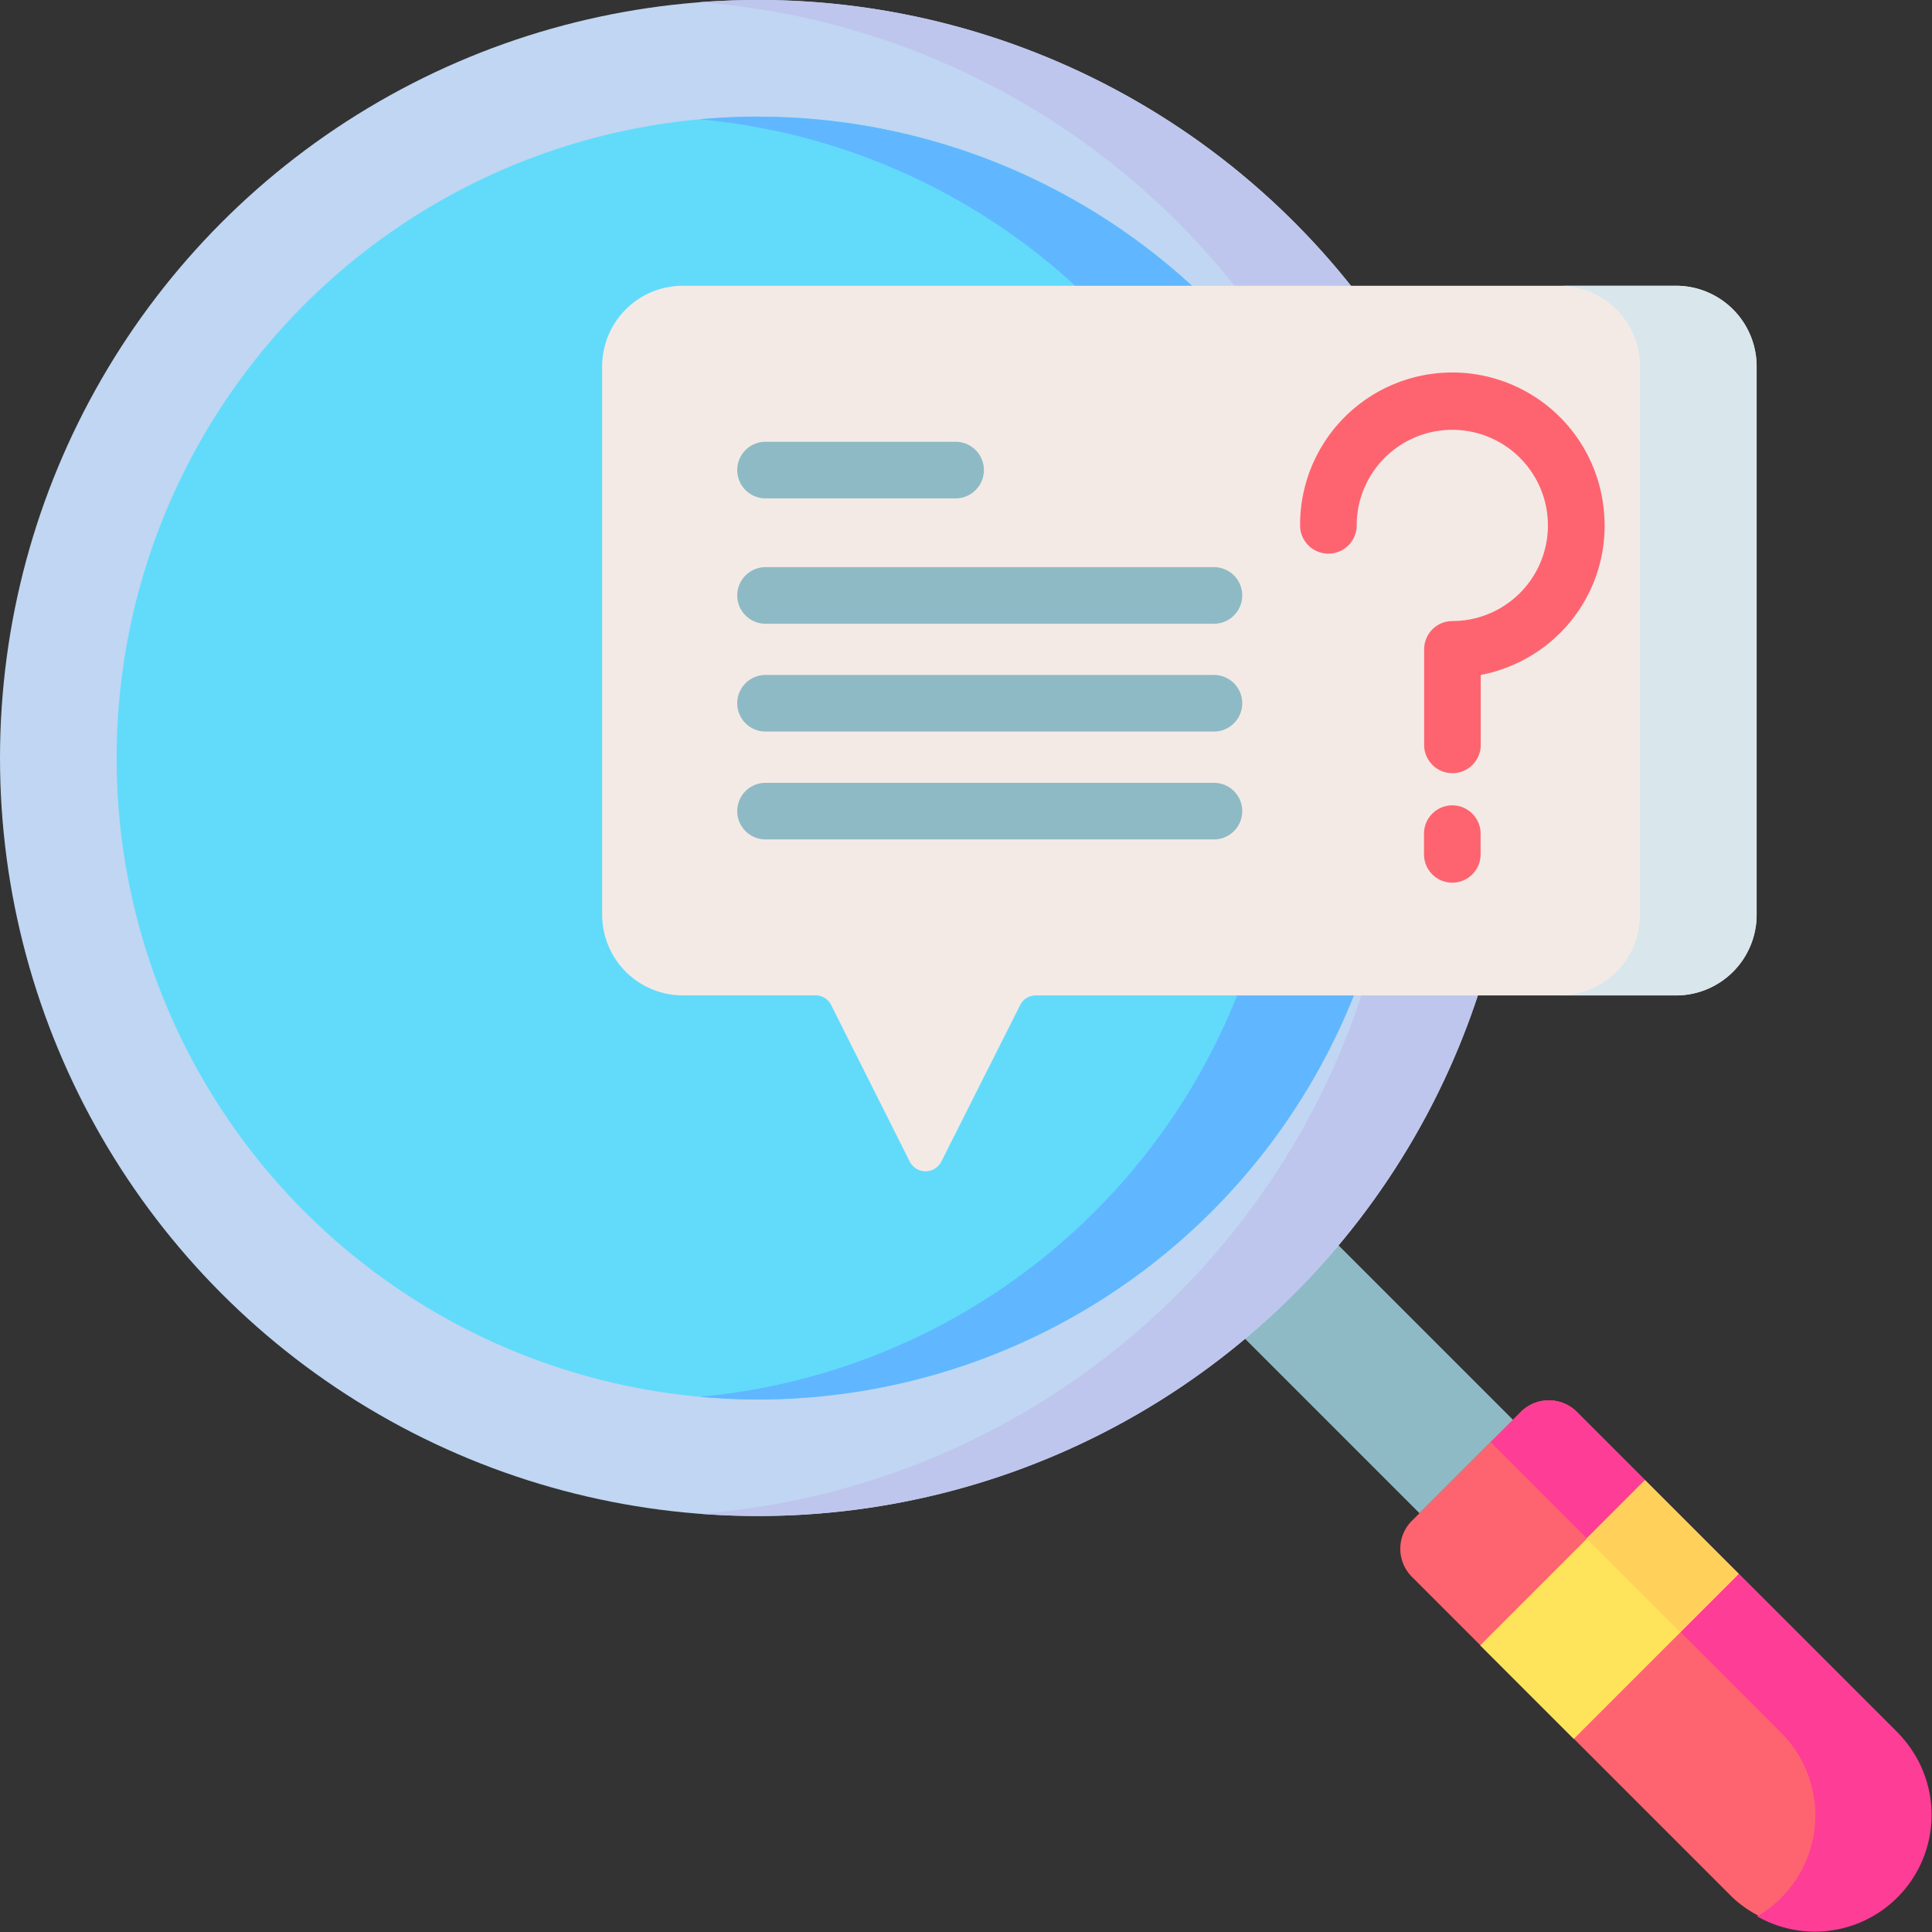 <svg xmlns="http://www.w3.org/2000/svg" width="26.489" height="26.489" viewBox="0 0 26.489 26.489"><rect x="0" y="0" width="26.489" height="26.489" fill="#333333" stroke="none"/><path d="M0,0H4.075V1.812H0Z" transform="translate(19.464 20.749) rotate(-135)" fill="#8ebac5"/><circle cx="10.393" cy="10.393" r="10.393" transform="translate(0 0)" fill="#c0d6f2"/><path d="M186.231,0q-.4,0-.8.03a10.393,10.393,0,0,1,0,20.725q.4.03.8.03a10.393,10.393,0,0,0,0-20.786Z" transform="translate(-175.839)" fill="#bec6ed"/><circle cx="8.794" cy="8.794" r="8.794" transform="translate(1.599 1.599)" fill="#62dbfb"/><path d="M186.231,30.905c-.27,0-.536.013-.8.037a8.794,8.794,0,0,1,0,17.515c.263.024.53.037.8.037a8.794,8.794,0,1,0,0-17.588Z" transform="translate(-175.839 -29.306)" fill="#60b7ff"/><path d="M373.528,371.267l4.4,4.4a1.6,1.6,0,0,1-2.261,2.261l-4.4-4.4a.543.543,0,0,1,0-.768l1.493-1.493A.543.543,0,0,1,373.528,371.267Z" transform="translate(-351.909 -351.909)" fill="#fe646f"/><path d="M400.6,375.668l-4.4-4.4a.543.543,0,0,0-.768,0l-.415.415L399,375.668a1.6,1.6,0,0,1-.331,2.515,1.6,1.6,0,0,0,1.93-2.515Z" transform="translate(-374.578 -351.909)" fill="#fe3d97"/><path d="M0,0H1.814V3.2H0Z" transform="translate(21.577 23.842) rotate(-135)" fill="#fee45a"/><path d="M0,0H1.131V1.814H0Z" transform="translate(21.751 21.094) rotate(-45)" fill="#ffd15b"/><path d="M163.79,87.744l-1.079-2.15a.237.237,0,0,0-.212-.131h-1.821a1.106,1.106,0,0,1-1.106-1.106V76.84a1.106,1.106,0,0,1,1.106-1.106H174.3A1.106,1.106,0,0,1,175.4,76.84v7.518a1.106,1.106,0,0,1-1.106,1.106h-8.778a.237.237,0,0,0-.212.13l-1.083,2.15A.243.243,0,0,1,163.79,87.744Z" transform="translate(-151.316 -71.816)" fill="#f3eae6"/><g transform="translate(21.38 3.918)"><path d="M415.96,76.84a1.106,1.106,0,0,0-1.106-1.106h-1.6a1.106,1.106,0,0,1,1.106,1.106v7.518a1.106,1.106,0,0,1-1.106,1.106h1.6a1.106,1.106,0,0,0,1.106-1.106Z" transform="translate(-413.255 -75.734)" fill="#d9e7ec"/></g><g transform="translate(10.108 5.12)"><g transform="translate(0 0.937)"><path d="M195.763,117.856h2.606a.388.388,0,0,0,0-.776h-2.606a.388.388,0,1,0,0,.776Z" transform="translate(-195.375 -117.08)" fill="#8ebac5"/><path d="M201.911,150.308h-6.148a.388.388,0,1,0,0,.776h6.148a.388.388,0,0,0,0-.776Z" transform="translate(-195.375 -148.589)" fill="#8ebac5"/><path d="M201.911,178.884h-6.148a.388.388,0,1,0,0,.776h6.148a.388.388,0,1,0,0-.776Z" transform="translate(-195.375 -175.687)" fill="#8ebac5"/><path d="M201.911,207.46h-6.148a.388.388,0,1,0,0,.776h6.148a.388.388,0,0,0,0-.776Z" transform="translate(-195.375 -202.784)" fill="#8ebac5"/></g><path d="M348.706,100.9a2.087,2.087,0,0,0-4.169.153.388.388,0,1,0,.776,0,1.338,1.338,0,0,1,.013-.183,1.311,1.311,0,1,1,1.3,1.495.388.388,0,0,0-.388.388v1.31a.388.388,0,1,0,.776,0v-.959a2.1,2.1,0,0,0,1.14-.629A2.07,2.07,0,0,0,348.706,100.9Z" transform="translate(-336.82 -98.97)" fill="#fe646f"/><path d="M377.771,213.442a.388.388,0,0,0-.388.388v.284a.388.388,0,1,0,.776,0v-.284A.388.388,0,0,0,377.771,213.442Z" transform="translate(-367.967 -207.52)" fill="#fe646f"/></g></svg>
